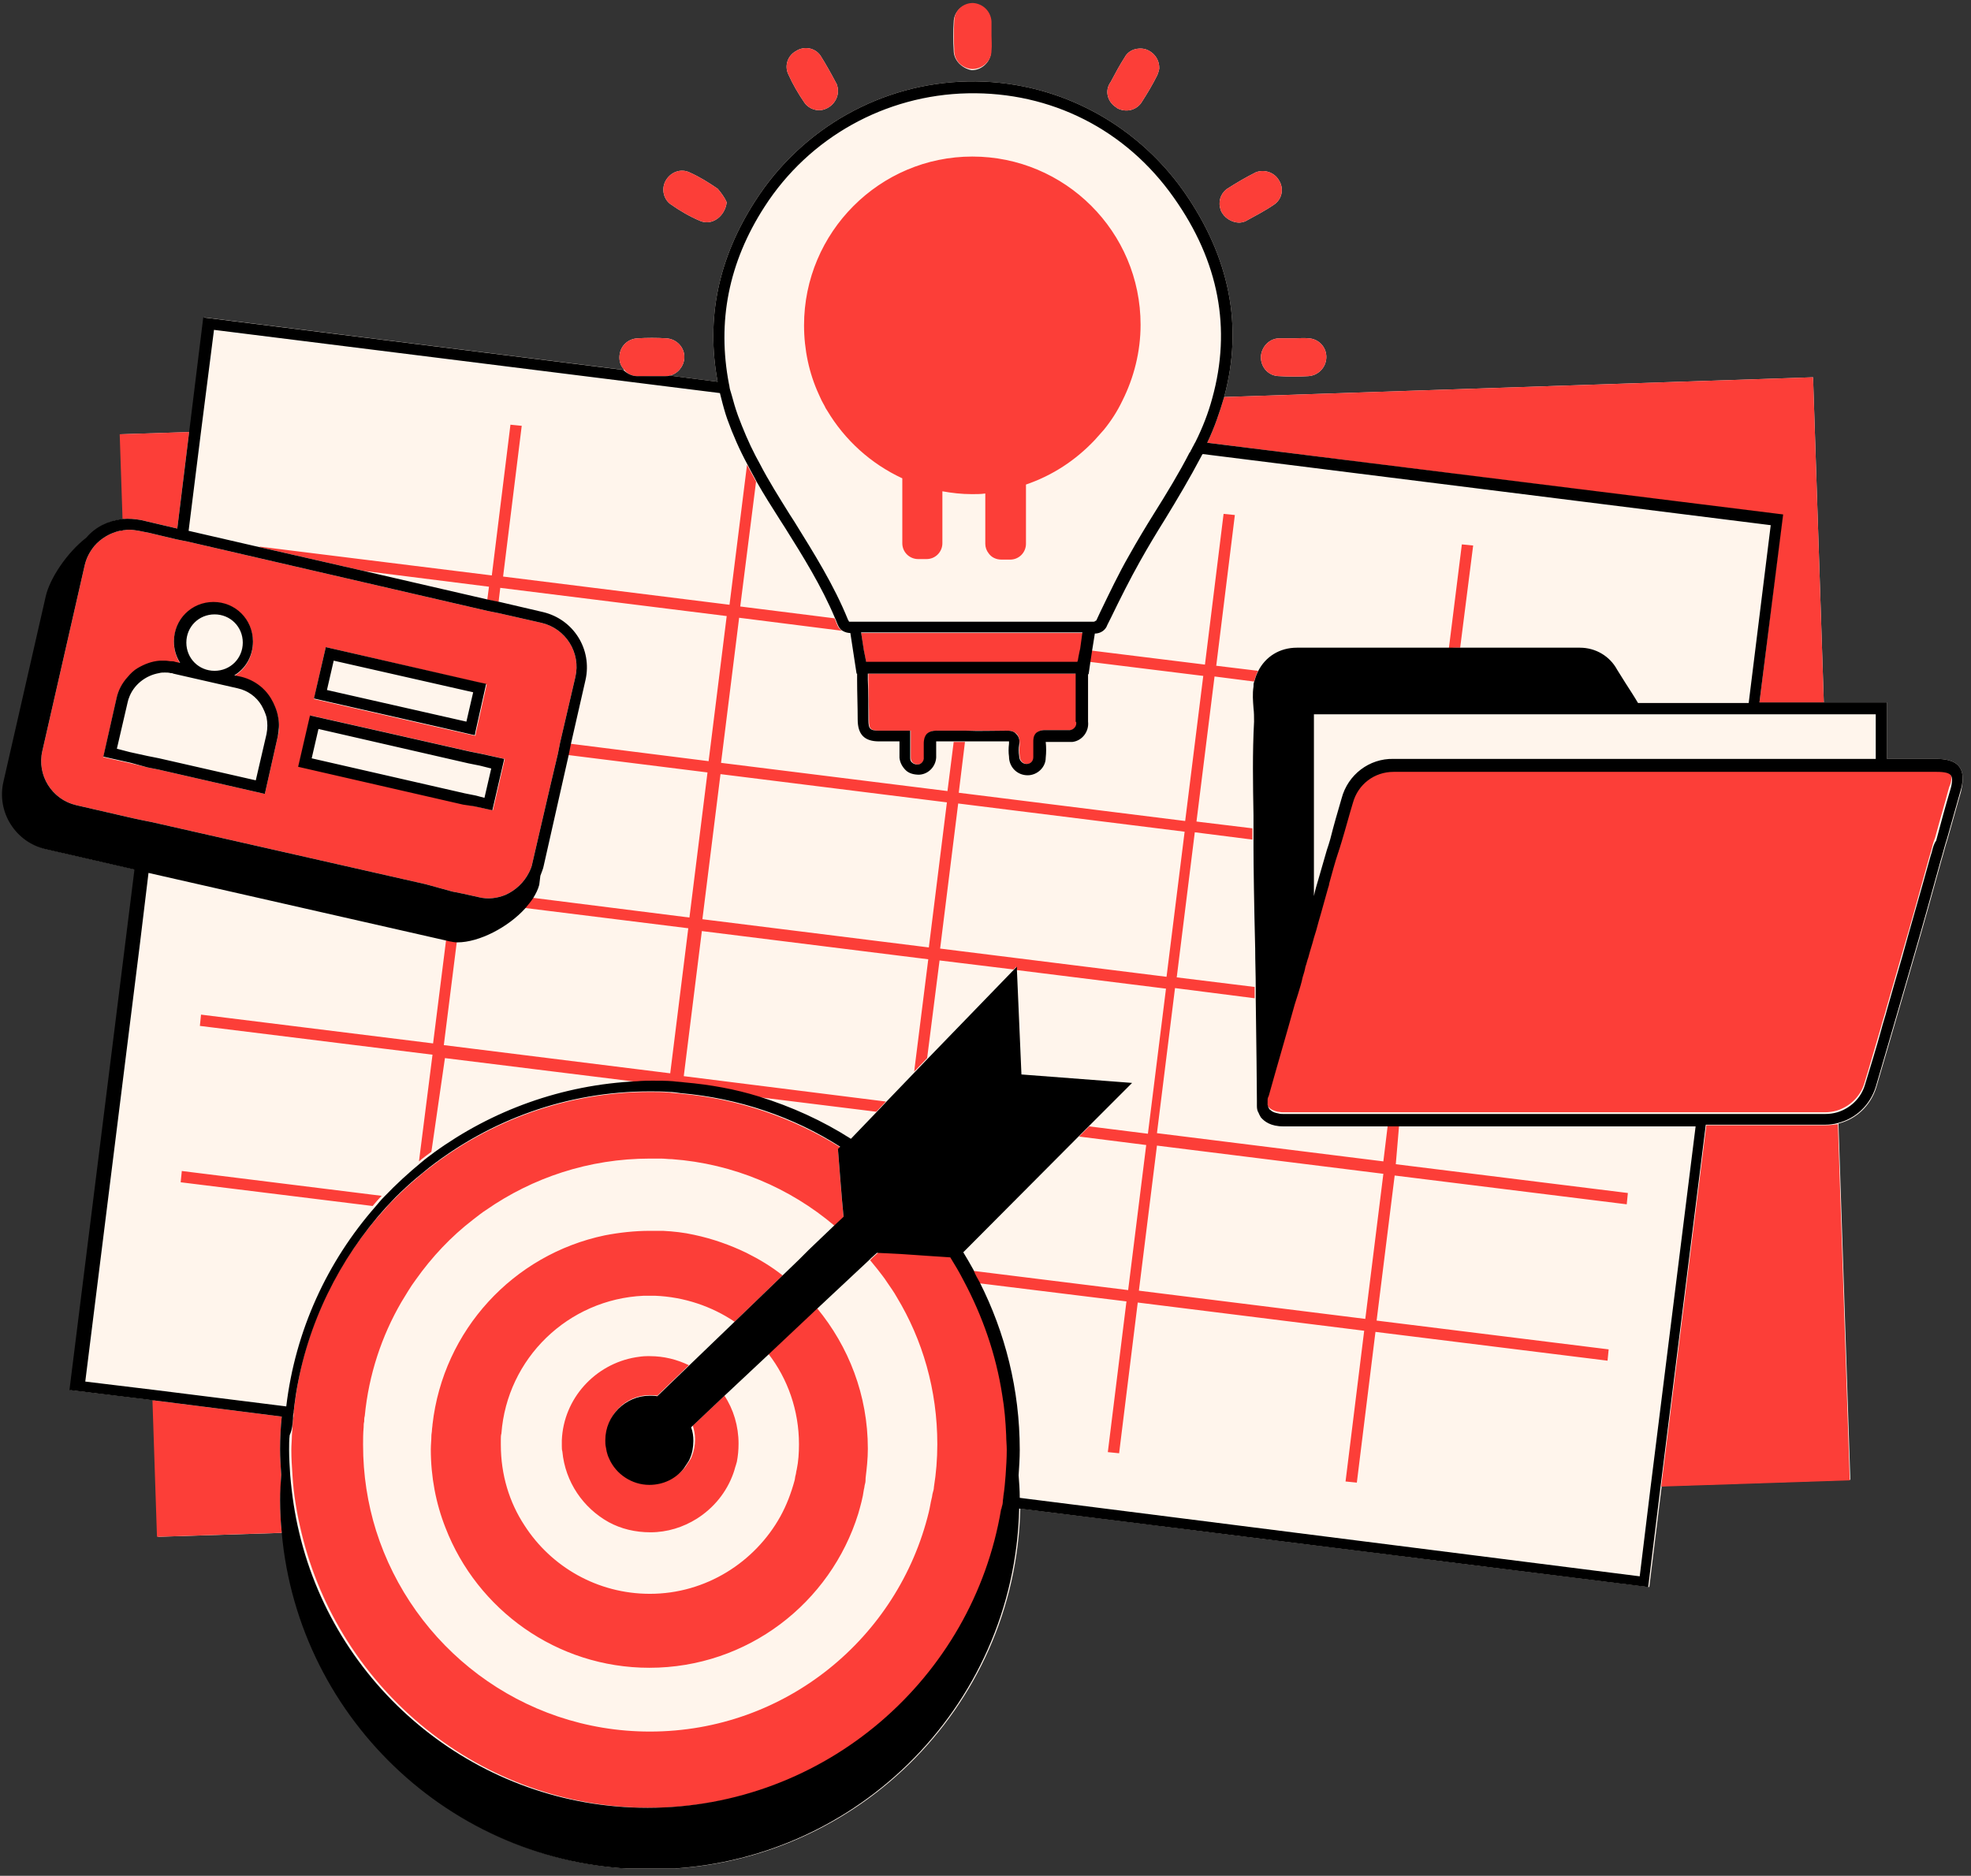 <?xml version="1.0" encoding="UTF-8"?>
<svg xmlns="http://www.w3.org/2000/svg" xmlns:xlink="http://www.w3.org/1999/xlink" width="395" zoomAndPan="magnify" viewBox="0 0 296.25 282" height="376" preserveAspectRatio="xMidYMid meet" version="1.0">
  <rect x="0" y="0" width="296.25" height="282" fill="#333333" stroke="none"/>
  <defs>
    <clipPath id="606f8706b0">
      <path d="M 0 0.355 L 295 0.355 L 295 280.895 L 0 280.895 Z M 0 0.355 " clip-rule="nonzero"></path>
    </clipPath>
    <clipPath id="e2c01894ec">
      <path d="M 6 0.355 L 294 0.355 L 294 272 L 6 272 Z M 6 0.355 " clip-rule="nonzero"></path>
    </clipPath>
    <clipPath id="60adadc661">
      <path d="M 0 12 L 295 12 L 295 280.895 L 0 280.895 Z M 0 12 " clip-rule="nonzero"></path>
    </clipPath>
  </defs>
  <g clip-path="url(#606f8706b0)">
    <path fill="#fff5ec" d="M 143.344 7.578 C 143.258 6.137 143.258 4.691 143.344 3.336 C 143.344 1.809 144.617 0.535 146.145 0.621 C 147.672 0.621 148.945 1.895 148.945 3.422 C 148.945 4.098 148.945 4.777 148.945 5.543 C 148.945 6.305 148.945 6.984 148.945 7.75 C 148.945 9.277 147.586 10.551 146.059 10.551 C 144.617 10.293 143.344 9.105 143.344 7.578 Z M 189.512 53.664 C 189.512 55.273 190.699 56.547 192.312 56.547 C 193.754 56.633 195.195 56.633 196.641 56.547 C 198.168 56.461 199.355 55.191 199.355 53.664 C 199.355 52.133 198.168 50.945 196.723 50.863 C 195.961 50.777 195.281 50.863 194.52 50.863 C 193.754 50.863 193.074 50.863 192.312 50.863 C 190.785 50.863 189.594 52.133 189.512 53.664 Z M 167.785 16.152 C 167.785 16.152 167.871 16.234 167.871 16.234 C 169.227 17 170.926 16.574 171.688 15.219 C 172.453 14.027 173.215 12.754 173.895 11.398 C 174.066 11.059 174.148 10.719 174.234 10.379 C 174.32 9.023 173.469 7.832 172.199 7.41 C 171.008 7.07 169.652 7.492 169.059 8.598 C 168.293 9.785 167.613 11.059 166.938 12.332 C 166.004 13.605 166.426 15.301 167.785 16.152 Z M 186.285 33.465 C 186.539 33.465 186.879 33.379 187.133 33.293 C 188.66 32.445 190.191 31.68 191.633 30.664 C 192.734 29.812 192.992 28.285 192.227 27.098 C 191.547 25.91 190.02 25.402 188.746 25.91 C 187.219 26.676 185.777 27.523 184.332 28.457 C 183.398 29.219 183.062 30.41 183.484 31.598 C 183.91 32.699 185.098 33.465 186.285 33.465 Z M 120.938 15.473 C 121.617 16.406 122.891 16.828 123.992 16.406 C 125.18 15.98 126.027 14.793 125.945 13.52 C 125.945 13.266 125.859 12.926 125.773 12.672 C 125.012 11.227 124.164 9.699 123.312 8.344 C 122.465 7.156 120.852 6.898 119.664 7.664 C 118.391 8.344 117.883 9.871 118.477 11.145 C 119.156 12.672 120.004 14.113 120.938 15.473 Z M 100.738 30.664 C 102.18 31.68 103.625 32.531 105.238 33.211 C 107.02 33.973 108.973 32.531 109.227 30.41 C 108.887 29.645 108.375 28.965 107.867 28.371 C 106.508 27.438 105.152 26.59 103.625 25.91 C 102.352 25.316 100.91 25.824 100.145 27.012 C 99.379 28.203 99.637 29.812 100.738 30.664 Z M 294.492 115.277 C 293.73 114.258 292.199 114.09 291.012 114.09 L 283.629 114.09 L 283.629 105.602 L 274.125 105.602 L 272.512 56.719 L 183.996 59.688 C 186.879 48.996 184.844 38.641 177.883 28.711 C 170.414 18.188 158.363 11.992 145.465 12.246 C 132.562 12.5 120.598 19.207 113.555 30.152 C 107.953 38.809 106.086 47.891 107.867 57.395 L 100.652 56.461 C 101.844 56.207 102.773 55.105 102.859 53.832 C 102.945 52.219 101.672 50.945 100.145 50.863 C 98.703 50.777 97.258 50.777 95.816 50.863 C 94.289 50.945 93.102 52.133 93.102 53.746 C 93.102 54.512 93.355 55.105 93.863 55.613 L 30.723 47.723 L 28.602 64.949 L 18.16 65.289 L 18.586 78.02 C 16.465 78.273 14.512 79.207 13.156 80.82 C 10.184 83.113 7.637 87.016 7.043 89.645 L 0.68 117.566 C 0.168 119.773 0.594 122.066 1.781 123.934 C 2.969 125.801 4.836 127.156 7.043 127.668 L 20.367 130.723 L 20.367 130.809 L 10.609 208.973 L 23.086 210.5 L 23.762 231.035 L 42.52 230.441 C 45.066 258.789 68.914 281.023 97.852 281.023 C 128.066 281.023 152.68 256.836 153.355 226.793 L 247.898 238.59 L 249.766 223.398 L 278.113 222.465 L 276.332 168.914 C 279.047 168.234 281.168 166.199 282.016 163.48 C 283.883 157.117 285.75 150.668 287.617 144.215 C 289.062 139.293 290.418 134.371 291.777 129.449 C 292.117 128.348 292.371 127.242 292.711 126.223 C 293.391 123.848 294.066 121.387 294.746 119.012 C 295 117.824 295.258 116.297 294.492 115.277 Z M 294.492 115.277 " fill-opacity="1" fill-rule="nonzero"></path>
  </g>
  <g clip-path="url(#e2c01894ec)">
    <path fill="#fc3e38" d="M 267.93 77.426 L 181.449 66.562 C 182.551 64.27 183.316 61.98 183.996 59.688 L 272.512 56.719 L 274.125 105.602 L 264.449 105.602 Z M 274.465 169.168 C 268.184 169.168 262.242 169.168 256.473 169.168 L 249.684 223.484 L 278.027 222.551 L 276.246 169 C 275.652 169.082 275.059 169.168 274.465 169.168 Z M 20.285 130.809 L 20.285 130.723 Z M 42.266 221.703 C 42.18 220.43 42.094 219.156 42.094 217.883 C 42.094 216.27 42.18 214.574 42.348 212.961 L 22.914 210.5 L 23.594 231.035 L 42.348 230.441 C 42.18 228.832 42.094 227.133 42.094 225.52 C 42.18 224.246 42.18 222.973 42.266 221.703 Z M 21.219 78.188 L 26.648 79.461 L 28.43 64.949 L 17.992 65.289 L 18.418 78.02 C 19.352 77.934 20.285 78.02 21.219 78.188 Z M 57.371 179.777 L 27.328 176.043 L 27.156 177.738 L 56.012 181.305 C 56.438 180.793 56.863 180.285 57.371 179.777 Z M 219.469 97.371 L 221.422 82.008 L 219.723 81.84 L 217.773 97.453 C 218.367 97.371 218.961 97.371 219.469 97.371 Z M 209.793 175.023 L 244.676 179.352 L 244.504 181.051 L 209.625 176.723 L 206.91 198.531 L 241.789 202.859 L 241.621 204.559 L 206.738 200.23 L 203.938 222.891 L 202.242 222.719 L 205.043 200.059 L 171.008 195.816 L 168.207 218.477 L 166.512 218.305 L 169.312 195.648 L 147.246 192.93 C 146.906 192.336 146.566 191.742 146.312 191.062 L 169.566 193.949 L 172.281 172.137 L 162.184 170.863 L 163.711 169.336 L 172.535 170.441 L 175.254 148.629 L 152.762 145.828 L 152.762 145.32 L 152.34 145.746 L 141.219 144.387 L 139.352 159.07 L 137.402 161.105 L 139.523 144.215 L 105.492 139.973 L 102.773 161.785 L 133.156 165.602 L 131.715 167.133 L 113.895 164.926 C 110.328 163.82 106.594 163.141 102.691 162.801 C 102.098 162.719 101.586 162.719 100.992 162.633 C 99.977 162.547 98.957 162.547 97.938 162.547 C 97.176 162.547 96.41 162.547 95.645 162.633 L 66.875 159.07 L 64.84 173.156 C 64.16 173.664 63.566 174.09 62.973 174.598 L 65.008 158.559 L 30.043 154.23 L 30.215 152.535 L 65.094 156.863 L 67.047 141.332 L 67.387 141.414 C 67.809 141.5 68.234 141.586 68.66 141.586 L 66.707 157.117 L 100.738 161.359 L 103.453 139.551 L 78.844 136.492 C 79.266 135.984 79.691 135.477 80.031 134.965 L 103.625 137.938 L 106.34 116.125 L 85.293 113.496 L 85.633 111.797 L 106.508 114.43 L 109.227 92.617 L 75.191 88.375 L 74.938 90.496 L 73.242 90.156 L 73.496 88.203 L 54.656 85.828 L 39.039 82.262 L 39.039 82.18 L 73.922 86.508 L 76.723 63.848 L 78.418 64.016 L 75.617 86.676 L 109.648 90.918 L 112.281 69.871 C 112.703 70.723 113.215 71.57 113.637 72.418 L 111.262 91.176 L 125.434 92.957 C 125.605 93.297 125.691 93.637 125.859 93.973 C 126.027 94.398 126.285 94.652 126.539 94.824 L 111.094 92.871 L 108.375 114.684 L 142.41 118.926 L 143.344 111.543 C 143.938 111.543 144.445 111.543 145.039 111.543 L 144.105 119.18 L 178.137 123.426 L 180.855 101.613 L 163.711 99.492 L 163.965 97.793 L 181.109 99.914 L 183.91 77.254 L 185.605 77.426 L 182.805 100.086 L 189.086 100.848 C 188.832 101.359 188.66 101.867 188.492 102.461 L 182.551 101.699 L 179.836 123.508 L 188.238 124.527 C 188.238 125.121 188.238 125.629 188.238 126.223 L 179.582 125.121 L 176.867 146.934 L 188.578 148.375 C 188.578 148.969 188.578 149.477 188.578 150.074 L 176.609 148.543 L 173.895 170.355 L 207.926 174.598 L 208.605 169 C 209.199 169 209.711 169 210.305 169 Z M 142.324 120.625 L 108.293 116.379 L 105.574 138.191 L 139.609 142.434 Z M 175.336 146.848 L 178.055 125.035 L 144.02 120.793 L 141.305 142.605 Z M 207.926 176.465 L 173.895 172.223 L 171.18 194.035 L 205.211 198.277 Z M 63.992 132.93 L 22.828 123.594 L 21.98 123.426 L 21.133 123.254 L 19.945 123 L 11.457 121.047 C 7.809 120.199 5.516 116.551 6.363 112.898 L 12.73 84.98 C 12.984 83.875 13.492 82.941 14.172 82.094 C 15.191 80.906 16.551 80.141 17.992 79.801 C 18.16 79.801 18.332 79.715 18.5 79.715 C 18.758 79.715 19.012 79.633 19.352 79.633 C 19.859 79.633 20.367 79.715 20.879 79.801 L 22.574 80.141 L 26.48 81.074 L 27.328 81.246 L 28.176 81.414 L 73.324 91.852 L 75.023 92.191 L 81.387 93.637 C 85.039 94.484 87.328 98.133 86.48 101.781 L 84.188 111.629 L 83.852 113.324 L 82.746 117.992 L 81.051 125.289 L 80.031 129.703 C 79.945 130.215 79.777 130.637 79.523 131.148 C 78.758 132.676 77.484 133.863 75.957 134.543 C 74.684 135.051 73.324 135.219 71.969 134.883 L 69.676 134.371 L 67.98 134.031 Z M 47.188 105.094 L 66.195 109.422 L 71.035 110.523 L 71.461 110.609 L 71.543 110.098 L 73.156 102.887 L 71.969 102.633 L 48.969 97.285 Z M 41.84 108.062 C 41.754 107.469 41.586 106.875 41.332 106.281 C 41.16 105.855 40.992 105.516 40.738 105.094 C 39.719 103.395 38.02 102.207 36.07 101.781 L 35.219 101.613 C 36.918 100.594 38.02 98.727 38.02 96.52 C 38.02 93.211 35.391 90.578 32.082 90.578 C 28.77 90.578 26.141 93.211 26.141 96.52 C 26.141 97.707 26.48 98.812 27.074 99.746 L 26.309 99.574 C 26.141 99.492 25.887 99.492 25.715 99.492 C 25.461 99.492 25.121 99.406 24.867 99.406 C 24.613 99.406 24.273 99.406 24.02 99.406 C 22.828 99.492 21.727 99.914 20.707 100.508 C 20.113 100.848 19.605 101.359 19.18 101.867 C 18.332 102.801 17.738 103.902 17.484 105.176 L 15.531 113.832 L 19.688 114.766 L 22.152 115.363 L 23.848 115.699 L 39.805 119.352 L 41.754 110.695 C 42.008 109.844 42.008 108.91 41.84 108.062 Z M 44.895 115.191 L 69.676 120.879 L 71.375 121.219 L 74.09 121.812 L 75.871 114.09 L 72.391 113.324 L 70.695 112.984 L 57.965 110.098 L 46.676 107.555 L 46.422 108.656 Z M 293.133 116.297 C 292.879 115.957 292.199 115.785 291.012 115.785 L 254.859 115.785 C 254.094 115.785 253.332 115.785 252.484 115.785 C 252.145 115.785 251.719 115.785 251.379 115.785 C 251.039 115.785 250.699 115.785 250.359 115.785 C 239.328 115.785 228.297 115.785 217.176 115.785 C 216.582 115.785 216.074 115.785 215.48 115.785 C 213.445 115.785 211.492 115.785 209.453 115.785 C 209.453 115.785 209.371 115.785 209.371 115.785 C 206.484 115.785 204.023 117.738 203.258 120.453 C 202.75 122.406 202.156 124.355 201.562 126.309 C 201.477 126.648 201.309 127.074 201.223 127.414 C 201.137 127.582 201.137 127.754 201.055 127.922 C 200.629 129.449 200.121 131.062 199.695 132.59 C 199.609 132.844 199.523 133.098 199.523 133.27 C 199.188 134.457 198.848 135.645 198.508 136.918 C 198.254 137.852 197.996 138.785 197.742 139.633 C 197.656 139.973 197.488 140.398 197.402 140.738 C 197.148 141.754 196.809 142.688 196.555 143.707 C 196.387 144.133 196.301 144.641 196.129 145.066 C 195.961 145.574 195.789 146.168 195.707 146.68 C 195.453 147.527 195.195 148.289 195.027 149.141 C 194.855 149.648 194.688 150.242 194.52 150.75 C 193.246 155.336 191.887 159.918 190.613 164.5 C 190.527 164.668 190.527 164.926 190.445 165.094 C 190.445 165.348 190.359 165.602 190.445 165.773 C 190.445 165.773 190.445 165.859 190.445 165.859 C 190.445 166.113 190.527 166.281 190.699 166.453 C 190.785 166.535 190.785 166.535 190.867 166.621 C 191.207 166.875 191.633 167.047 192.059 167.133 C 192.312 167.133 192.48 167.215 192.734 167.215 C 198.336 167.215 203.684 167.215 208.859 167.215 C 209.453 167.215 209.965 167.215 210.559 167.215 C 225.918 167.215 239.582 167.215 254.859 167.215 C 255.113 167.215 255.453 167.215 255.707 167.215 C 255.961 167.215 256.301 167.215 256.555 167.215 C 262.156 167.215 268.016 167.215 274.293 167.215 C 274.887 167.215 275.48 167.133 276.078 166.961 C 278.027 166.367 279.641 164.84 280.234 162.801 C 281.082 160.086 281.848 157.285 282.695 154.484 C 282.949 153.469 283.289 152.535 283.543 151.516 C 284.309 148.883 285.07 146.168 285.836 143.539 C 287.277 138.617 288.637 133.691 289.996 128.77 C 290.078 128.516 290.164 128.262 290.25 127.922 C 290.418 127.242 290.59 126.562 290.844 125.969 C 291.523 123.426 292.285 120.879 292.965 118.332 C 293.391 117.398 293.391 116.633 293.133 116.297 Z M 161.758 101.273 L 130.527 101.273 L 130.527 102.207 C 130.527 104.242 130.613 106.195 130.613 108.234 C 130.613 109.59 130.867 109.844 132.227 109.844 C 133.074 109.844 133.922 109.844 134.77 109.844 L 136.891 109.844 L 136.891 110.695 C 136.891 111.031 136.891 111.371 136.891 111.711 C 136.891 112.391 136.891 113.07 136.891 113.664 L 136.891 113.832 C 136.891 113.918 136.891 113.918 136.891 114.004 C 136.891 114.258 137.062 114.512 137.23 114.684 C 137.488 114.852 137.742 114.938 137.996 114.938 C 138.59 114.852 139.016 114.344 138.93 113.832 L 138.93 113.664 C 138.93 113.07 138.93 112.391 138.93 111.797 C 138.93 111.629 138.844 110.863 139.355 110.355 C 139.777 109.93 140.371 109.844 140.797 109.844 C 141.73 109.844 142.664 109.844 143.598 109.844 C 144.191 109.844 144.699 109.844 145.293 109.844 C 147.246 109.844 149.199 109.844 151.234 109.844 C 151.234 109.844 151.32 109.844 151.32 109.844 C 151.828 109.844 152.422 109.93 152.848 110.355 C 153.273 110.863 153.273 111.543 153.273 111.965 C 153.188 112.562 153.188 113.07 153.273 113.664 C 153.273 114.344 153.781 114.852 154.375 114.852 C 154.883 114.852 155.395 114.43 155.395 113.832 C 155.477 112.984 155.477 112.223 155.395 111.457 C 155.395 111.289 155.395 110.609 155.816 110.184 C 156.242 109.762 156.836 109.762 157.09 109.762 C 158.363 109.762 159.469 109.762 160.484 109.762 L 160.656 109.762 C 160.742 109.762 160.824 109.762 160.91 109.762 C 161.504 109.676 161.93 109.164 161.844 108.57 L 161.844 106.281 C 161.758 104.668 161.758 102.969 161.758 101.273 Z M 162.098 99.574 L 162.184 99.32 L 162.27 98.812 L 162.438 97.965 L 162.523 97.625 L 162.863 95.164 C 158.875 95.164 154.883 95.164 150.98 95.164 L 146.059 95.164 C 145.805 95.164 145.633 95.164 145.379 95.164 C 144.531 95.164 143.684 95.164 142.832 95.164 C 138.336 95.164 133.922 95.164 129.426 95.164 L 129.848 97.879 L 130.02 98.727 L 130.188 99.574 Z M 146.145 10.379 C 147.672 10.379 149.027 9.191 149.027 7.578 C 149.113 6.816 149.027 6.137 149.027 5.371 C 149.027 4.691 149.027 4.016 149.027 3.25 C 148.945 1.723 147.754 0.535 146.227 0.449 C 144.699 0.449 143.426 1.637 143.426 3.164 C 143.344 4.609 143.344 6.051 143.426 7.41 C 143.344 9.105 144.617 10.293 146.145 10.379 Z M 95.73 56.547 C 96.41 56.633 97.09 56.547 97.77 56.547 C 98.531 56.547 99.211 56.547 99.977 56.547 C 100.23 56.547 100.398 56.547 100.652 56.461 C 101.844 56.207 102.773 55.105 102.859 53.832 C 102.945 52.219 101.672 50.945 100.145 50.863 C 98.703 50.777 97.258 50.777 95.816 50.863 C 94.289 50.945 93.102 52.133 93.102 53.746 C 93.102 54.512 93.355 55.105 93.863 55.613 C 94.203 56.125 94.969 56.547 95.73 56.547 Z M 189.512 53.664 C 189.512 55.273 190.699 56.547 192.312 56.547 C 193.754 56.633 195.195 56.633 196.641 56.547 C 198.168 56.461 199.355 55.191 199.355 53.664 C 199.355 52.133 198.168 50.945 196.723 50.863 C 195.961 50.777 195.281 50.863 194.52 50.863 C 193.754 50.863 193.074 50.863 192.312 50.863 C 190.785 50.863 189.594 52.133 189.512 53.664 Z M 167.785 16.152 C 167.785 16.152 167.871 16.234 167.871 16.234 C 169.227 17 170.926 16.574 171.688 15.219 C 172.453 14.027 173.215 12.754 173.895 11.398 C 174.066 11.059 174.148 10.719 174.234 10.379 C 174.32 9.023 173.469 7.832 172.199 7.41 C 171.008 7.07 169.652 7.492 169.059 8.598 C 168.293 9.785 167.613 11.059 166.938 12.332 C 166.004 13.605 166.426 15.301 167.785 16.152 Z M 186.285 33.465 C 186.539 33.465 186.879 33.379 187.133 33.293 C 188.66 32.445 190.191 31.68 191.633 30.664 C 192.734 29.812 192.992 28.285 192.227 27.098 C 191.547 25.91 190.02 25.402 188.746 25.91 C 187.219 26.676 185.777 27.523 184.332 28.457 C 183.398 29.219 183.062 30.41 183.484 31.598 C 183.91 32.699 185.098 33.465 186.285 33.465 Z M 120.938 15.473 C 121.617 16.406 122.891 16.828 123.992 16.406 C 125.18 15.98 126.027 14.793 125.945 13.52 C 125.945 13.266 125.859 12.926 125.773 12.672 C 125.012 11.227 124.164 9.699 123.312 8.344 C 122.465 7.156 120.852 6.898 119.664 7.664 C 118.391 8.344 117.883 9.871 118.477 11.145 C 119.156 12.672 120.004 14.113 120.938 15.473 Z M 100.738 30.664 C 102.18 31.68 103.625 32.531 105.238 33.211 C 107.02 33.973 108.973 32.531 109.227 30.41 C 108.887 29.645 108.375 28.965 107.867 28.371 C 106.508 27.438 105.152 26.59 103.625 25.91 C 102.352 25.316 100.91 25.824 100.145 27.012 C 99.379 28.203 99.637 29.812 100.738 30.664 Z M 123.059 59.262 C 123.23 59.602 123.312 59.859 123.484 60.195 C 123.652 60.535 123.824 60.793 123.992 61.129 C 124.078 61.387 124.246 61.555 124.332 61.727 C 126.961 66.137 130.867 69.703 135.621 71.91 L 135.621 81.668 C 135.621 83.027 136.723 84.047 137.996 84.047 L 139.27 84.047 C 140.625 84.047 141.645 82.941 141.645 81.668 L 141.645 73.859 C 143.086 74.117 144.531 74.285 146.059 74.285 C 146.738 74.285 147.418 74.285 148.012 74.199 C 148.012 74.199 148.094 74.199 148.094 74.199 L 148.094 81.754 C 148.094 82.262 148.266 82.773 148.605 83.195 C 149.027 83.789 149.707 84.129 150.555 84.129 L 151.828 84.129 C 153.188 84.129 154.207 83.027 154.207 81.754 L 154.207 72.844 C 158.195 71.484 161.676 69.191 164.559 66.137 C 164.812 65.883 164.984 65.629 165.238 65.375 C 165.492 65.121 165.664 64.863 165.918 64.609 C 167.02 63.254 167.953 61.809 168.719 60.195 C 170.414 56.801 171.434 52.898 171.434 48.824 C 171.434 34.82 160.062 23.535 146.145 23.535 C 132.227 23.535 120.852 34.906 120.852 48.91 C 120.852 52.559 121.617 56.125 123.059 59.262 Z M 150.895 209.648 C 149.961 203.539 147.926 197.77 145.125 192.508 C 144.785 191.914 144.445 191.234 144.105 190.641 C 143.766 190.047 143.426 189.535 143.086 188.941 L 139.27 188.688 L 138.082 188.602 L 136.809 188.52 L 135.621 188.434 L 133.922 188.348 L 132.055 188.262 L 131.207 189.027 L 130.781 189.453 C 131.121 189.875 131.547 190.387 131.887 190.809 C 132.395 191.488 132.902 192.082 133.328 192.762 C 133.836 193.523 134.348 194.203 134.77 194.969 C 138.676 201.418 140.883 208.973 140.883 217.117 C 140.883 219.324 140.711 221.445 140.371 223.566 C 140.371 223.824 140.285 224.164 140.203 224.418 C 140.117 224.672 140.117 225.012 140.031 225.266 C 139.863 225.945 139.777 226.625 139.609 227.301 C 135.023 246.227 118.051 260.316 97.684 260.316 C 78.332 260.316 62.039 247.586 56.523 230.102 C 55.25 226.031 54.57 221.703 54.57 217.203 C 54.57 216.355 54.57 215.504 54.656 214.574 C 54.656 214.316 54.656 213.977 54.738 213.723 C 54.738 213.469 54.738 213.129 54.824 212.875 C 55.418 206.68 57.371 200.824 60.34 195.73 C 61.02 194.629 61.699 193.441 62.465 192.422 C 64.926 188.941 67.809 185.887 71.121 183.34 C 71.797 182.832 72.391 182.324 73.07 181.898 C 80.031 177.059 88.516 174.176 97.684 174.176 C 98.191 174.176 98.785 174.176 99.297 174.176 C 99.891 174.176 100.398 174.262 100.992 174.262 C 110.242 174.938 118.73 178.59 125.434 184.273 L 126.793 183 L 126.539 180.285 L 126.453 179.184 L 126.367 178.164 L 125.945 172.816 L 126.285 172.477 C 119.238 168.066 111.008 165.18 102.266 164.414 C 101.672 164.332 101.164 164.332 100.57 164.246 C 99.637 164.16 98.703 164.16 97.684 164.16 C 85.207 164.16 73.664 168.488 64.5 175.617 C 63.82 176.129 63.227 176.637 62.633 177.145 C 61.531 178.078 60.426 179.098 59.406 180.117 C 58.898 180.625 58.391 181.133 57.965 181.645 C 50.922 189.281 46.082 198.957 44.473 209.734 C 44.387 210.328 44.301 211.008 44.215 211.602 C 44.215 211.855 44.133 212.195 44.133 212.449 C 44.133 212.707 44.133 213.043 44.047 213.301 C 43.961 214.148 43.961 214.91 43.875 215.762 C 43.875 216.523 43.793 217.203 43.793 217.969 C 43.793 219.238 43.875 220.512 43.961 221.785 C 44.133 224.758 44.641 227.641 45.32 230.441 C 51.004 254.121 72.309 271.773 97.684 271.773 C 124.332 271.773 146.484 252.34 150.812 226.879 C 150.812 226.793 150.812 226.707 150.895 226.625 C 150.98 226.367 150.98 226.031 151.066 225.773 C 151.066 225.52 151.148 225.18 151.148 224.926 C 151.32 223.906 151.406 222.805 151.488 221.785 C 151.574 220.512 151.66 219.238 151.66 217.969 C 151.66 217.203 151.66 216.438 151.574 215.762 C 151.406 213.641 151.234 211.602 150.895 209.648 Z M 112.195 188.348 C 109.734 187.16 107.105 186.227 104.305 185.633 C 102.773 185.293 101.246 185.121 99.637 185.039 C 99.551 185.039 99.379 185.039 99.297 185.039 C 98.871 185.039 98.363 185.039 97.938 185.039 C 97.852 185.039 97.77 185.039 97.684 185.039 C 95.391 185.039 93.102 185.293 90.895 185.719 C 77.145 188.602 66.621 199.977 65.008 214.148 C 65.008 214.402 64.926 214.742 64.926 214.996 C 64.926 215.25 64.84 215.59 64.84 215.844 C 64.84 216.523 64.754 217.203 64.754 217.883 C 64.754 222.039 65.52 226.031 66.961 229.68 C 71.715 241.984 83.68 250.727 97.598 250.727 C 112.367 250.727 124.84 240.965 129 227.559 C 129.34 226.367 129.68 225.18 129.848 223.906 C 129.934 223.652 129.934 223.312 130.02 223.059 C 130.102 222.805 130.102 222.465 130.102 222.211 C 130.273 220.77 130.441 219.324 130.441 217.797 C 130.441 209.734 127.559 202.438 122.805 196.664 L 115.504 203.539 C 118.391 207.273 120.09 212.027 120.09 217.117 C 120.09 218.391 120.004 219.75 119.75 220.938 C 119.664 221.191 119.664 221.531 119.578 221.785 C 119.496 222.039 119.496 222.379 119.41 222.637 C 118.898 224.5 118.223 226.285 117.289 227.98 C 113.469 234.855 106.086 239.609 97.684 239.609 C 89.789 239.609 82.832 235.535 78.844 229.34 C 76.551 225.859 75.277 221.703 75.277 217.203 C 75.277 216.949 75.277 216.609 75.277 216.355 C 75.277 216.102 75.277 215.762 75.363 215.504 C 76.211 204.219 85.379 195.309 96.75 194.797 C 97.09 194.797 97.43 194.797 97.684 194.797 C 97.938 194.797 98.191 194.797 98.445 194.797 C 102.859 194.969 107.02 196.41 110.414 198.703 L 117.629 191.742 C 115.93 190.387 114.062 189.281 112.195 188.348 Z M 97.684 209.734 C 98.109 209.734 98.445 209.734 98.785 209.82 L 103.539 205.238 C 101.758 204.387 99.805 203.879 97.684 203.879 C 97.512 203.879 97.43 203.879 97.258 203.879 C 96.664 203.879 96.07 203.965 95.562 204.047 C 89.449 205.066 84.699 210.242 84.445 216.523 C 84.445 216.695 84.445 216.949 84.445 217.117 C 84.445 217.203 84.445 217.289 84.445 217.371 C 84.445 217.629 84.445 217.969 84.527 218.223 C 84.953 222.805 87.668 226.707 91.488 228.832 C 93.355 229.848 95.477 230.359 97.77 230.359 C 100.312 230.359 102.691 229.594 104.727 228.32 C 107.273 226.707 109.227 224.332 110.242 221.445 C 110.328 221.191 110.414 220.938 110.5 220.598 C 110.582 220.344 110.668 220.09 110.754 219.75 C 110.922 218.902 111.008 217.969 111.008 217.035 C 111.008 214.402 110.242 211.855 108.887 209.82 L 104.133 214.316 C 104.305 214.91 104.473 215.59 104.473 216.355 C 104.473 217.289 104.305 218.137 103.965 218.984 C 103.879 219.238 103.707 219.496 103.539 219.75 C 103.371 220.004 103.199 220.258 103.031 220.512 C 101.844 222.039 99.977 222.973 97.852 222.973 C 95.137 222.973 92.848 221.363 91.828 219.07 C 91.656 218.816 91.574 218.477 91.488 218.137 C 91.402 217.883 91.316 217.543 91.316 217.289 C 91.234 216.949 91.234 216.609 91.234 216.27 C 91.062 212.707 94.035 209.734 97.684 209.734 Z M 97.684 209.734 " fill-opacity="1" fill-rule="nonzero"></path>
  </g>
  <g clip-path="url(#60adadc661)">
    <path fill="#000000" d="M 22.152 115.363 L 23.848 115.699 L 39.805 119.352 L 41.754 110.695 C 41.926 109.762 42.008 108.91 41.84 107.977 C 41.754 107.383 41.586 106.789 41.332 106.195 C 41.16 105.77 40.992 105.434 40.738 105.008 C 39.719 103.309 38.02 102.121 36.07 101.699 L 35.219 101.527 C 36.918 100.508 38.02 98.641 38.02 96.438 C 38.02 93.125 35.391 90.496 32.082 90.496 C 28.77 90.496 26.141 93.125 26.141 96.438 C 26.141 97.625 26.48 98.727 27.074 99.66 L 26.309 99.492 C 26.141 99.406 25.887 99.406 25.715 99.406 C 25.461 99.406 25.121 99.32 24.867 99.32 C 24.613 99.32 24.273 99.32 24.02 99.32 C 22.828 99.406 21.727 99.832 20.707 100.426 C 20.113 100.766 19.605 101.273 19.18 101.781 C 18.332 102.715 17.738 103.82 17.484 105.094 L 15.531 113.75 L 19.688 114.684 Z M 17.566 112.562 L 19.18 105.602 C 19.266 105.348 19.266 105.176 19.352 105.008 C 20.027 102.969 21.895 101.527 23.934 101.188 C 24.188 101.105 24.527 101.105 24.781 101.105 C 25.035 101.105 25.375 101.105 25.629 101.188 C 25.801 101.188 25.887 101.188 26.055 101.273 L 35.73 103.48 C 37.258 103.82 38.531 104.754 39.293 106.027 C 39.633 106.621 39.887 107.215 40.059 107.809 C 40.227 108.656 40.227 109.504 40.059 110.355 L 38.445 117.312 L 23.934 114.004 L 23.086 113.832 L 22.234 113.664 L 19.52 113.07 Z M 32.25 92.363 C 34.625 92.363 36.492 94.23 36.492 96.605 C 36.492 98.98 34.625 100.848 32.25 100.848 C 29.875 100.848 28.008 98.98 28.008 96.605 C 28.008 94.23 29.875 92.363 32.25 92.363 Z M 70.949 110.438 L 71.375 110.523 L 71.461 110.016 L 73.07 102.801 L 71.883 102.547 L 48.969 97.285 L 47.188 105.008 L 66.195 109.336 Z M 71.121 104.074 L 70.102 108.488 L 49.141 103.734 L 50.156 99.32 Z M 71.289 121.219 L 74.004 121.812 L 75.789 114.09 L 72.309 113.324 L 70.609 112.984 L 57.879 110.098 L 46.594 107.555 L 46.34 108.656 L 44.809 115.277 L 69.594 120.961 Z M 71.543 119.605 L 69.848 119.266 L 46.848 114.004 L 47.867 109.59 L 70.441 114.766 L 72.137 115.105 L 73.836 115.531 L 72.816 119.945 Z M 294.492 115.277 C 293.73 114.258 292.199 114.09 291.012 114.09 L 283.629 114.09 L 283.629 105.602 L 264.449 105.602 L 268.016 77.34 L 181.449 66.562 C 182.551 64.27 183.316 61.98 183.996 59.688 C 186.879 48.996 184.844 38.641 177.883 28.711 C 170.414 18.188 158.363 11.992 145.465 12.246 C 132.562 12.5 120.598 19.207 113.555 30.152 C 107.953 38.809 106.086 47.891 107.867 57.395 L 100.652 56.461 C 100.484 56.547 100.23 56.547 99.977 56.547 C 99.211 56.547 98.531 56.547 97.77 56.547 C 97.09 56.547 96.41 56.547 95.73 56.547 C 94.969 56.547 94.203 56.125 93.695 55.613 L 30.551 47.723 L 28.43 64.949 L 26.648 79.461 L 21.219 78.188 C 20.285 78.02 19.352 77.934 18.418 78.02 C 16.293 78.273 14.344 79.207 12.984 80.82 C 10.016 83.113 7.469 87.016 6.875 89.645 L 0.508 117.566 C 0 119.773 0.426 122.066 1.613 123.934 C 2.801 125.801 4.668 127.156 6.875 127.668 L 20.199 130.723 L 20.199 130.809 L 10.438 208.973 L 22.914 210.5 L 42.348 212.961 C 42.18 214.574 42.094 216.184 42.094 217.883 C 42.094 219.156 42.18 220.43 42.266 221.703 C 42.18 222.973 42.094 224.246 42.094 225.52 C 42.094 227.219 42.18 228.832 42.348 230.441 C 44.895 258.789 68.742 281.023 97.684 281.023 C 127.895 281.023 152.508 256.836 153.188 226.793 L 247.73 238.59 L 249.598 223.398 L 256.387 169.082 C 262.074 169.082 268.016 169.082 274.379 169.082 C 274.973 169.082 275.652 169 276.246 168.828 C 278.961 168.148 281.082 166.113 281.934 163.398 C 283.801 157.031 285.668 150.582 287.535 144.133 C 288.977 139.211 290.336 134.285 291.691 129.363 C 292.031 128.262 292.285 127.156 292.625 126.141 C 293.305 123.762 293.984 121.301 294.664 118.926 C 295 117.824 295.258 116.297 294.492 115.277 Z M 290.336 128.176 C 290.25 128.43 290.164 128.688 290.078 129.023 C 288.723 133.949 287.277 138.871 285.922 143.793 C 285.156 146.422 284.395 149.055 283.629 151.77 C 283.375 152.789 283.035 153.723 282.781 154.738 C 282.016 157.539 281.168 160.258 280.32 163.059 C 279.727 165.094 278.113 166.621 276.16 167.215 C 275.566 167.387 274.973 167.469 274.379 167.469 C 268.184 167.469 262.328 167.469 256.641 167.469 C 256.387 167.469 256.047 167.469 255.793 167.469 C 255.539 167.469 255.199 167.469 254.945 167.469 C 239.754 167.469 226.004 167.469 210.645 167.469 C 210.047 167.469 209.539 167.469 208.945 167.469 C 203.77 167.469 198.422 167.469 192.82 167.469 C 192.652 167.469 192.395 167.469 192.141 167.387 C 191.719 167.301 191.293 167.215 190.953 166.875 C 190.867 166.793 190.785 166.793 190.785 166.707 C 190.613 166.535 190.613 166.281 190.527 166.113 C 190.527 166.113 190.527 166.027 190.527 166.027 C 190.527 165.773 190.527 165.52 190.527 165.348 C 190.527 165.094 190.613 164.926 190.699 164.754 C 191.973 160.172 193.328 155.59 194.602 151.008 C 194.773 150.496 194.941 149.902 195.113 149.395 C 195.367 148.543 195.621 147.781 195.789 146.934 C 195.961 146.422 196.129 145.828 196.215 145.32 C 196.387 144.895 196.469 144.387 196.641 143.961 C 196.895 142.945 197.234 142.012 197.488 140.992 C 197.574 140.652 197.742 140.227 197.828 139.887 C 198.082 138.953 198.336 138.02 198.59 137.172 C 198.93 135.984 199.27 134.711 199.609 133.523 C 199.695 133.27 199.781 133.016 199.781 132.844 C 200.203 131.316 200.629 129.703 201.137 128.176 C 201.223 128.008 201.223 127.836 201.309 127.668 C 201.391 127.328 201.562 126.902 201.648 126.562 C 202.242 124.613 202.75 122.66 203.344 120.707 C 204.109 117.906 206.57 116.039 209.453 116.039 C 209.453 116.039 209.539 116.039 209.539 116.039 C 211.578 116.039 213.527 116.039 215.566 116.039 C 216.16 116.039 216.668 116.039 217.262 116.039 C 228.297 116.039 239.328 116.039 250.445 116.039 C 250.785 116.039 251.125 116.039 251.465 116.039 C 251.805 116.039 252.227 116.039 252.566 116.039 C 253.332 116.039 254.094 116.039 254.945 116.039 L 291.098 116.039 C 292.285 116.039 292.965 116.211 293.219 116.551 C 293.473 116.891 293.473 117.652 293.133 118.758 C 292.371 121.301 291.691 123.848 291.012 126.395 C 290.672 126.82 290.504 127.496 290.336 128.176 Z M 163.371 226.453 L 153.273 225.18 C 153.273 223.992 153.188 222.891 153.102 221.785 C 153.188 220.512 153.273 219.238 153.273 217.969 C 153.273 208.887 151.066 200.312 147.246 192.762 C 146.906 192.168 146.566 191.574 146.312 190.895 C 145.805 189.961 145.293 189.113 144.785 188.262 L 162.184 170.781 L 163.711 169.254 L 170.16 162.801 L 153.527 161.531 L 152.848 145.828 L 152.848 145.32 L 152.422 145.746 L 139.523 159.07 L 137.57 161.105 L 133.328 165.52 L 131.887 167.047 L 127.895 171.203 C 123.652 168.488 118.984 166.367 114.062 164.84 C 110.5 163.734 106.766 163.059 102.859 162.719 C 102.266 162.633 101.758 162.633 101.164 162.547 C 100.145 162.465 99.125 162.465 98.109 162.465 C 97.344 162.465 96.578 162.465 95.816 162.547 C 84.445 163.059 73.922 166.961 65.262 173.242 C 64.586 173.75 63.992 174.176 63.398 174.684 C 61.445 176.297 59.578 177.992 57.797 179.859 C 57.285 180.371 56.863 180.879 56.438 181.391 C 49.223 189.621 44.387 199.977 43.027 211.434 L 23.34 208.973 L 12.816 207.699 L 21.047 141.754 L 22.32 131.23 L 67.129 141.414 L 67.469 141.5 C 67.895 141.586 68.32 141.672 68.742 141.672 C 72.055 141.672 76.383 139.379 78.926 136.578 C 79.352 136.07 79.777 135.559 80.117 135.051 C 80.539 134.371 80.879 133.691 81.051 133.016 L 81.219 131.656 C 81.387 131.148 81.645 130.637 81.727 130.129 L 85.461 113.578 L 85.801 111.883 L 88.008 102.207 C 89.027 97.625 86.227 93.125 81.645 92.023 L 75.109 90.496 L 73.41 90.156 L 54.656 85.828 L 39.039 82.262 L 28.348 79.801 L 30.215 64.863 L 32.164 49.59 L 108.207 59.094 C 108.461 60.113 108.715 61.129 109.055 62.234 C 109.141 62.488 109.227 62.742 109.309 62.996 C 110.16 65.375 111.176 67.664 112.367 69.871 C 112.789 70.723 113.301 71.57 113.723 72.418 C 114.828 74.371 116.016 76.238 117.203 78.105 L 117.965 79.293 C 120.684 83.621 123.484 88.117 125.52 92.957 C 125.691 93.297 125.773 93.637 125.945 93.973 C 126.113 94.398 126.367 94.652 126.625 94.824 C 127.047 95.078 127.473 95.164 127.812 95.164 L 128.746 101.273 L 128.828 101.273 L 128.828 102.207 C 128.828 104.16 128.914 106.195 128.914 108.148 C 128.914 110.438 129.934 111.457 132.141 111.457 C 132.988 111.457 133.836 111.457 134.77 111.457 L 135.195 111.457 C 135.195 111.457 135.195 111.543 135.195 111.543 C 135.195 112.223 135.195 112.898 135.195 113.578 C 135.195 113.664 135.195 113.832 135.195 113.918 C 135.281 114.684 135.621 115.277 136.129 115.785 C 136.637 116.293 137.402 116.465 138.164 116.465 C 139.691 116.379 140.797 115.023 140.711 113.578 C 140.711 112.898 140.711 112.223 140.711 111.543 C 140.711 111.543 140.711 111.457 140.711 111.457 C 140.711 111.457 140.797 111.457 140.883 111.457 C 141.73 111.457 142.578 111.457 143.426 111.457 C 144.02 111.457 144.531 111.457 145.125 111.457 C 147.16 111.457 149.199 111.457 151.32 111.457 C 151.488 111.457 151.574 111.457 151.66 111.457 C 151.66 111.543 151.66 111.629 151.66 111.797 C 151.574 112.477 151.574 113.156 151.66 113.75 C 151.66 115.277 152.848 116.551 154.461 116.551 C 155.902 116.551 157.176 115.363 157.176 113.918 C 157.262 113.156 157.262 112.305 157.176 111.543 C 158.363 111.543 159.469 111.543 160.57 111.543 C 160.742 111.543 160.91 111.543 161.164 111.543 C 162.691 111.371 163.711 109.93 163.539 108.488 L 163.539 106.367 C 163.539 104.668 163.539 102.969 163.539 101.359 L 163.625 101.359 L 163.879 99.574 L 164.137 97.879 L 164.559 95.246 C 165.406 95.246 166.172 94.738 166.426 93.973 L 167.02 92.785 C 168.379 89.984 169.82 87.102 171.348 84.383 C 172.535 82.262 173.809 80.141 175.082 78.105 C 176.949 75.051 178.816 71.91 180.516 68.684 C 180.598 68.516 180.684 68.344 180.77 68.258 L 266.148 78.953 L 262.836 105.688 L 246.203 105.688 C 245.609 104.668 244.93 103.648 244.336 102.715 L 243.062 100.68 C 241.961 98.641 239.836 97.371 237.461 97.371 C 231.52 97.371 225.496 97.371 219.469 97.371 C 218.875 97.371 218.367 97.371 217.773 97.371 C 210.133 97.371 202.582 97.371 194.941 97.371 C 192.312 97.371 190.191 98.727 189.086 100.934 C 188.832 101.441 188.66 101.953 188.492 102.547 C 188.406 102.715 188.406 102.969 188.406 103.227 C 188.238 104.328 188.324 105.348 188.406 106.449 C 188.492 107.129 188.492 107.809 188.492 108.488 C 188.238 113.156 188.324 117.906 188.406 122.574 C 188.406 123.34 188.406 124.02 188.406 124.781 C 188.406 125.375 188.406 125.887 188.406 126.48 C 188.406 126.82 188.406 127.156 188.406 127.496 C 188.406 129.875 188.492 136.07 188.66 142.605 C 188.66 144.555 188.746 146.594 188.746 148.629 C 188.746 149.223 188.746 149.734 188.746 150.328 C 188.832 156.945 188.918 163.227 188.918 165.434 C 188.918 165.602 188.918 165.859 188.918 166.027 C 188.918 166.113 188.918 166.113 188.918 166.199 C 188.918 166.199 188.918 166.281 188.918 166.281 C 188.918 166.707 189 167.047 189.172 167.301 C 189.258 167.555 189.426 167.809 189.512 167.98 C 190.02 168.574 190.953 169.336 192.906 169.336 C 198.508 169.336 203.77 169.336 208.859 169.336 C 209.453 169.336 209.965 169.336 210.559 169.336 C 218.535 169.336 226.004 169.336 233.559 169.336 C 240.516 169.336 247.477 169.336 254.859 169.336 L 248.07 223.738 L 246.457 236.977 Z M 44.047 213.215 C 44.047 212.961 44.047 212.621 44.133 212.367 C 44.133 212.109 44.215 211.773 44.215 211.516 C 44.301 210.922 44.387 210.242 44.473 209.648 C 46.168 198.957 51.004 189.281 57.965 181.559 C 58.473 181.051 58.898 180.539 59.406 180.031 C 60.426 179.012 61.531 177.992 62.633 177.062 C 63.227 176.551 63.906 176.043 64.5 175.531 C 73.664 168.402 85.121 164.074 97.684 164.074 C 98.617 164.074 99.637 164.074 100.57 164.16 C 101.164 164.16 101.672 164.246 102.266 164.332 C 111.008 165.094 119.238 167.895 126.285 172.395 L 125.945 172.73 L 126.367 178.078 L 126.453 179.098 L 126.539 180.199 L 126.793 182.918 L 125.434 184.191 L 121.617 187.84 L 120.09 189.367 L 117.629 191.742 L 110.414 198.703 L 103.539 205.32 L 98.785 209.906 C 98.445 209.82 98.023 209.82 97.684 209.82 C 94.035 209.82 90.98 212.789 90.98 216.523 C 90.98 216.863 90.98 217.203 91.062 217.543 C 91.148 217.883 91.148 218.137 91.234 218.391 C 91.316 218.73 91.402 218.984 91.574 219.324 C 92.59 221.617 94.969 223.23 97.598 223.23 C 99.719 223.23 101.586 222.297 102.773 220.77 C 102.945 220.512 103.113 220.258 103.285 220.004 C 103.453 219.75 103.625 219.496 103.707 219.238 C 104.047 218.477 104.219 217.543 104.219 216.609 C 104.219 215.93 104.133 215.25 103.879 214.574 L 108.633 210.074 L 115.422 203.711 L 122.719 196.836 L 129.34 190.641 L 130.527 189.535 L 130.953 189.113 L 131.801 188.348 L 133.668 188.434 L 135.363 188.52 L 136.555 188.602 L 137.824 188.688 L 139.016 188.773 L 142.832 189.027 C 143.172 189.621 143.512 190.129 143.852 190.723 C 144.191 191.32 144.531 191.914 144.871 192.59 C 147.672 197.852 149.707 203.625 150.641 209.734 C 150.98 211.688 151.148 213.723 151.234 215.762 C 151.234 216.523 151.32 217.203 151.32 217.969 C 151.32 219.238 151.234 220.512 151.148 221.785 C 151.066 222.805 150.98 223.906 150.812 224.926 C 150.812 225.18 150.727 225.52 150.727 225.773 C 150.727 226.031 150.641 226.367 150.555 226.625 C 150.555 226.707 150.555 226.793 150.473 226.879 C 146.227 252.34 123.992 271.773 97.344 271.773 C 71.969 271.773 50.582 254.121 44.98 230.441 C 44.301 227.641 43.875 224.758 43.621 221.785 C 43.539 220.512 43.453 219.238 43.453 217.969 C 43.453 217.203 43.453 216.438 43.539 215.762 C 43.961 214.828 43.961 214.062 44.047 213.215 Z M 18.5 79.715 C 18.758 79.715 19.012 79.633 19.352 79.633 C 19.859 79.633 20.367 79.715 20.879 79.801 L 22.574 80.141 L 26.48 81.074 L 27.328 81.246 L 28.176 81.414 L 73.324 91.852 L 75.023 92.191 L 81.387 93.637 C 85.039 94.484 87.328 98.133 86.48 101.781 L 84.188 111.629 L 83.852 113.324 L 82.746 117.992 L 81.051 125.289 L 80.031 129.703 C 79.945 130.215 79.777 130.637 79.523 131.148 C 78.758 132.676 77.484 133.863 75.957 134.543 C 74.684 135.051 73.324 135.219 71.969 134.883 L 69.676 134.371 L 67.98 134.031 L 63.992 132.93 L 22.828 123.594 L 21.98 123.426 L 21.133 123.254 L 19.945 123 L 11.457 121.047 C 7.809 120.199 5.516 116.551 6.363 112.898 L 12.73 84.98 C 12.984 83.875 13.492 82.941 14.172 82.094 C 15.191 80.906 16.551 80.141 17.992 79.801 C 18.16 79.801 18.332 79.801 18.5 79.715 Z M 114.91 31.086 C 121.617 20.648 133.074 14.285 145.465 14.027 C 157.941 13.773 169.227 19.461 176.441 29.73 C 183.23 39.32 185.098 49.418 182.211 59.859 C 181.617 62.062 180.77 64.27 179.664 66.477 C 179.496 66.73 179.41 66.988 179.242 67.242 C 179.156 67.496 178.988 67.664 178.902 67.922 C 178.902 67.922 178.902 68.004 178.816 68.004 C 177.203 71.145 175.336 74.199 173.469 77.172 C 172.199 79.207 170.926 81.328 169.738 83.449 C 168.125 86.25 166.766 89.137 165.406 91.938 L 164.812 93.211 C 164.812 93.211 164.812 93.297 164.73 93.297 C 164.645 93.379 164.473 93.465 164.391 93.465 L 164.305 93.465 C 160.824 93.465 157.344 93.465 153.867 93.465 C 152.848 93.465 151.914 93.465 150.895 93.465 L 146.145 93.465 C 145.973 93.465 145.887 93.465 145.719 93.465 C 140.285 93.465 134.855 93.465 129.426 93.465 C 129 93.465 128.492 93.465 128.066 93.465 C 127.895 93.465 127.727 93.465 127.641 93.465 C 127.641 93.465 127.641 93.465 127.559 93.379 C 127.559 93.297 127.559 93.297 127.473 93.211 C 125.352 87.949 122.297 83.113 119.41 78.445 L 118.645 77.254 C 117.117 74.793 115.504 72.25 114.148 69.617 C 113.977 69.277 113.723 68.855 113.555 68.516 C 112.535 66.562 111.688 64.523 110.922 62.488 C 110.922 62.402 110.836 62.32 110.836 62.234 C 110.5 61.301 110.242 60.367 109.988 59.434 C 109.902 59.18 109.82 58.84 109.734 58.586 C 109.648 58.328 109.648 57.992 109.566 57.734 C 107.781 48.402 109.48 39.488 114.91 31.086 Z M 161.758 108.57 C 161.844 109.164 161.418 109.676 160.824 109.762 C 160.742 109.762 160.656 109.762 160.57 109.762 L 160.402 109.762 C 159.383 109.762 158.277 109.762 157.008 109.762 C 156.836 109.762 156.242 109.762 155.734 110.184 C 155.309 110.609 155.309 111.203 155.309 111.457 C 155.309 112.223 155.309 112.984 155.309 113.832 C 155.309 114.43 154.883 114.852 154.289 114.852 C 153.695 114.852 153.188 114.344 153.188 113.664 C 153.102 113.07 153.102 112.477 153.188 111.965 C 153.273 111.543 153.273 110.863 152.762 110.355 C 152.34 109.844 151.66 109.844 151.234 109.844 C 151.234 109.844 151.148 109.844 151.148 109.844 C 149.113 109.844 147.16 109.93 145.211 109.844 C 144.617 109.844 144.105 109.844 143.512 109.844 C 142.578 109.844 141.645 109.844 140.711 109.844 C 140.285 109.844 139.691 109.93 139.27 110.355 C 138.844 110.863 138.844 111.543 138.844 111.797 C 138.844 112.391 138.844 113.07 138.844 113.664 L 138.844 113.832 C 138.93 114.43 138.422 114.938 137.91 114.938 C 137.656 114.938 137.316 114.852 137.148 114.684 C 136.891 114.512 136.809 114.258 136.809 114.004 C 136.809 113.918 136.809 113.918 136.809 113.832 L 136.809 113.664 C 136.809 112.984 136.809 112.391 136.809 111.711 C 136.809 111.371 136.809 111.031 136.809 110.695 L 136.809 109.844 L 134.688 109.844 C 133.754 109.844 132.988 109.844 132.141 109.844 C 130.781 109.844 130.527 109.59 130.527 108.234 C 130.527 106.195 130.527 104.242 130.441 102.207 L 130.441 101.273 L 161.676 101.273 C 161.676 102.969 161.676 104.668 161.676 106.281 L 161.676 108.488 Z M 162.352 97.539 L 162.27 97.879 L 162.098 98.727 L 162.012 99.238 L 161.93 99.492 L 130.188 99.492 L 130.02 98.641 L 129.848 97.793 L 129.426 95.078 C 133.922 95.078 138.336 95.078 142.832 95.078 C 143.684 95.078 144.531 95.078 145.379 95.078 C 145.633 95.078 145.805 95.078 146.059 95.078 L 150.812 95.078 C 154.801 95.078 158.789 95.078 162.691 95.078 Z M 281.934 107.301 L 281.934 114.09 L 254.773 114.09 C 253.586 114.09 252.484 114.09 251.293 114.09 C 250.957 114.09 250.617 114.09 250.277 114.09 C 249.938 114.09 249.598 114.09 249.258 114.09 C 238.648 114.09 227.957 114.09 217.348 114.09 C 216.754 114.09 216.242 114.09 215.648 114.09 C 213.613 114.09 211.492 114.09 209.453 114.09 C 205.805 114.004 202.582 116.465 201.648 120.027 C 201.051 122.066 200.457 124.102 199.949 126.141 C 199.863 126.395 199.781 126.734 199.695 126.988 C 199.609 127.242 199.523 127.496 199.441 127.754 C 199.016 129.195 198.59 130.723 198.168 132.164 C 197.914 133.016 197.656 133.863 197.488 134.711 L 197.488 107.383 L 281.934 107.383 Z M 281.934 107.301 " fill-opacity="1" fill-rule="nonzero"></path>
  </g>
</svg>
